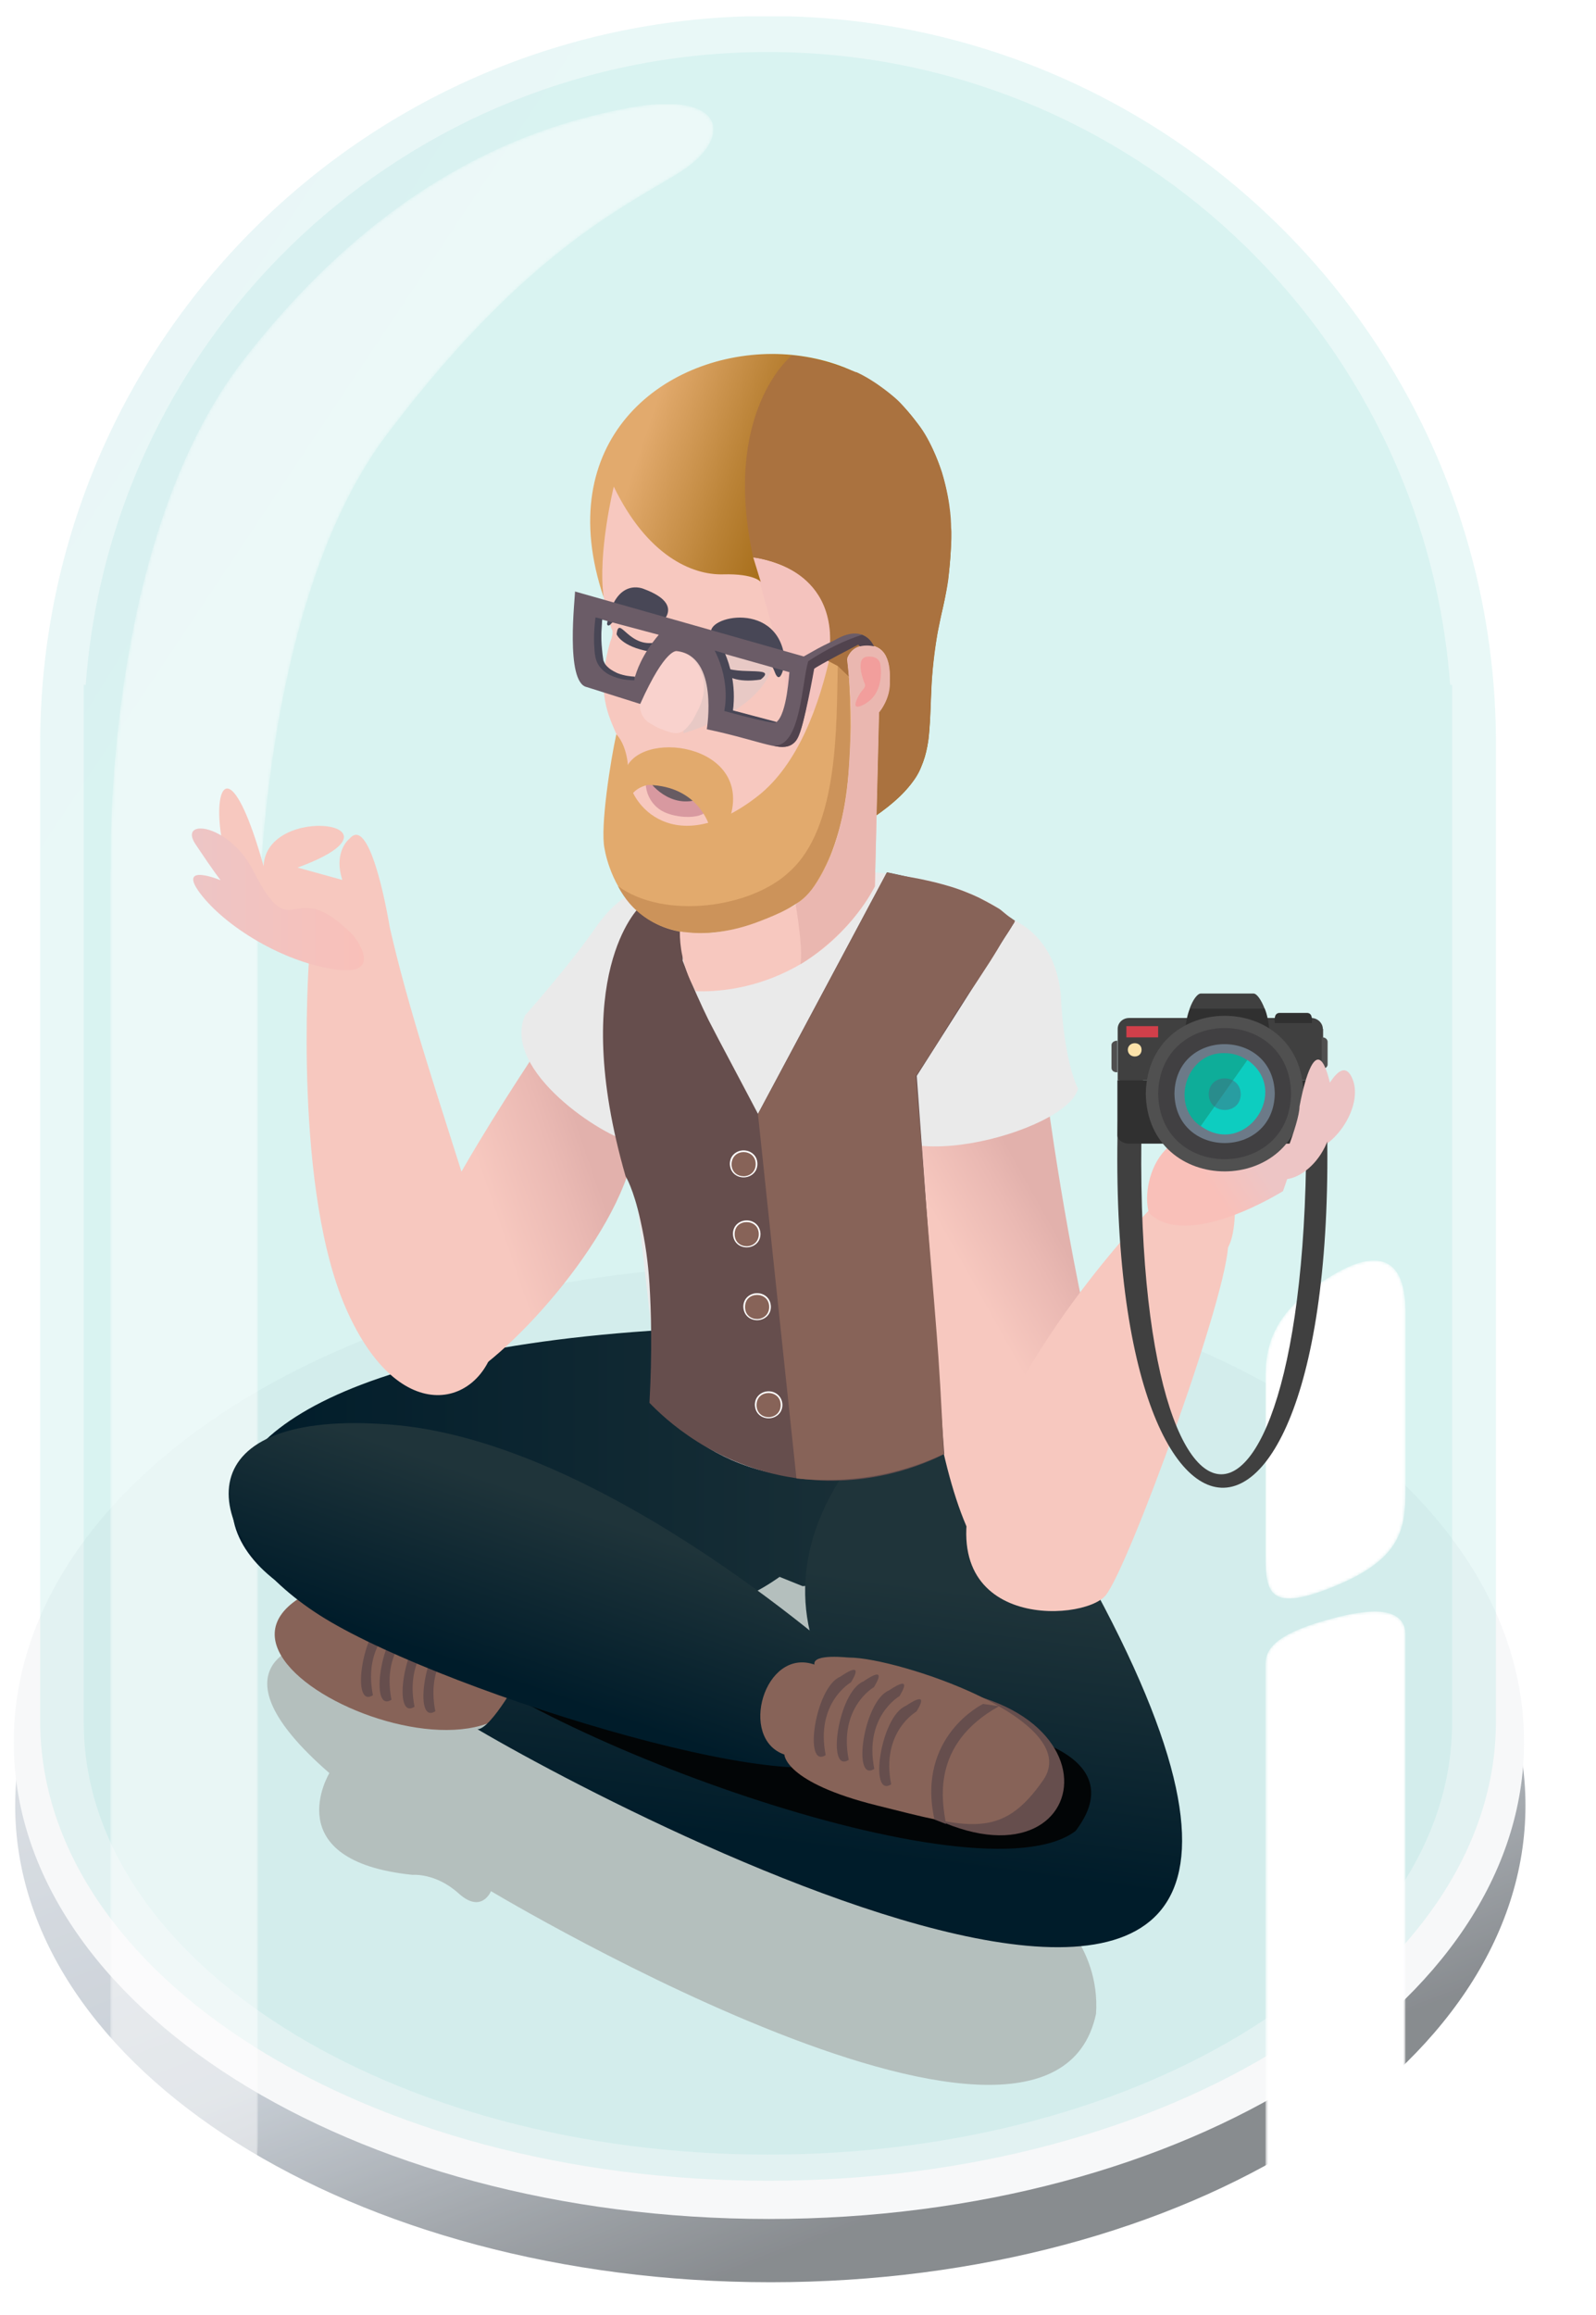 <?xml version="1.0" encoding="utf-8"?>
<!-- Generator: Adobe Illustrator 23.0.6, SVG Export Plug-In . SVG Version: 6.00 Build 0)  -->
<svg version="1.1"
	 id="svg310" xmlns:cc="http://creativecommons.org/ns#" xmlns:dc="http://purl.org/dc/elements/1.1/" xmlns:rdf="http://www.w3.org/1999/02/22-rdf-syntax-ns#" xmlns:svg="http://www.w3.org/2000/svg"
	 xmlns="http://www.w3.org/2000/svg" xmlns:xlink="http://www.w3.org/1999/xlink" x="0px" y="0px" viewBox="0 0 567.9 823.4"
	 style="enable-background:new 0 0 567.9 823.4;" xml:space="preserve">
<style type="text/css">
	.st0{opacity:0.73;}
	.st1{opacity:0;clip-path:url(#SVGID_2_);}
	.st2{clip-path:url(#SVGID_4_);fill:#3D4852;}
	.st3{clip-path:url(#SVGID_2_);}
	.st4{clip-path:url(#SVGID_6_);fill:url(#SVGID_7_);}
	.st5{clip-path:url(#SVGID_2_);fill:#F4F5F7;}
	.st6{opacity:0.11;enable-background:new    ;}
	.st7{clip-path:url(#SVGID_9_);}
	.st8{clip-path:url(#SVGID_11_);fill:url(#SVGID_12_);}
	.st9{opacity:8.999630e-02;enable-background:new    ;}
	.st10{clip-path:url(#SVGID_14_);}
	.st11{clip-path:url(#SVGID_16_);fill:url(#SVGID_17_);}
	.st12{opacity:0.49;enable-background:new    ;}
	.st13{clip-path:url(#SVGID_19_);}
	.st14{filter:url(#Adobe_OpacityMaskFilter);}
	.st15{clip-path:url(#SVGID_21_);fill:url(#SVGID_23_);}
	.st16{clip-path:url(#SVGID_21_);mask:url(#SVGID_22_);fill:url(#SVGID_24_);}
	.st17{filter:url(#Adobe_OpacityMaskFilter_1_);}
	.st18{clip-path:url(#SVGID_26_);fill:url(#SVGID_28_);}
	.st19{clip-path:url(#SVGID_26_);mask:url(#SVGID_27_);fill:url(#SVGID_29_);}
	.st20{filter:url(#Adobe_OpacityMaskFilter_2_);}
	.st21{clip-path:url(#SVGID_31_);fill:url(#SVGID_33_);}
	.st22{clip-path:url(#SVGID_31_);mask:url(#SVGID_32_);fill:url(#SVGID_34_);}
	.st23{fill:#F7C8BF;}
	.st24{fill:#B4BFBD;}
	.st25{clip-path:url(#SVGID_36_);fill:url(#SVGID_37_);}
	.st26{fill:#876358;}
	.st27{fill:#664E4D;}
	.st28{clip-path:url(#SVGID_39_);fill:url(#SVGID_40_);}
	.st29{fill:#020506;}
	.st30{clip-path:url(#SVGID_42_);fill:url(#SVGID_43_);}
	.st31{clip-path:url(#SVGID_45_);fill:url(#SVGID_46_);}
	.st32{clip-path:url(#SVGID_48_);fill:url(#SVGID_49_);}
	.st33{fill:#EAEAEA;}
	.st34{clip-path:url(#SVGID_51_);fill:url(#SVGID_52_);}
	.st35{fill:#FFFFFF;}
	.st36{fill:#F4C3BE;}
	.st37{fill:#E8C9C5;}
	.st38{fill:#484756;}
	.st39{fill:#484655;}
	.st40{fill:#F9D2CD;}
	.st41{fill:#E2AA6D;}
	.st42{clip-path:url(#SVGID_54_);fill:url(#SVGID_55_);}
	.st43{fill:#D899A0;}
	.st44{fill:#675B62;}
	.st45{fill:#6B5C67;}
	.st46{clip-path:url(#SVGID_57_);fill:url(#SVGID_58_);}
	.st47{clip-path:url(#SVGID_60_);fill:url(#SVGID_61_);}
	.st48{fill:#404040;}
	.st49{fill:#303030;}
	.st50{fill:#D13F4A;}
	.st51{fill:#505050;}
	.st52{fill:#414042;}
	.st53{fill:#6C7A88;}
	.st54{fill:#0DCDC0;}
	.st55{fill:#0EAD99;}
	.st56{opacity:0.46;}
	.st57{clip-path:url(#SVGID_63_);fill:#48647C;}
	.st58{fill:#FCE2AA;}
	.st59{clip-path:url(#SVGID_65_);fill:url(#SVGID_66_);}
	.st60{fill:#CC935A;}
	.st61{fill:#AA723F;}
	.st62{fill:#6B5C68;}
	.st63{fill:#51434E;}
	.st64{fill:#EAB7B0;}
	.st65{fill:#F29E9C;}
</style>
<title  id="title146">Technology-and-Startup-Insurance</title>
<g>
	<g class="st0">
		<g>
			<defs>
				<rect id="SVGID_1_" x="4.9" y="450.1" width="562.9" height="371.9"/>
			</defs>
			<clipPath id="SVGID_2_">
				<use xlink:href="#SVGID_1_"  style="overflow:visible;"/>
			</clipPath>
			<g class="st1">
				<g>
					<defs>
						<rect id="SVGID_3_" x="26.1" y="467.4" width="541.8" height="354.6"/>
					</defs>
					<clipPath id="SVGID_4_">
						<use xlink:href="#SVGID_3_"  style="overflow:visible;"/>
					</clipPath>
					<path class="st2" d="M297,467.4c149.6,0,270.9,79.4,270.9,177.3S446.6,822,297,822S26.1,742.7,26.1,644.7
						C26.1,546.8,147.4,467.4,297,467.4"/>
				</g>
			</g>
			<g class="st3">
				<defs>
					<path id="SVGID_5_" d="M273.1,472.6c148.4,0,269.7,75.9,269.7,169.6c0,93.7-120.3,169.6-268.6,169.6
						c-148.4,0-268.8-75.9-268.8-169.6S124.7,472.6,273.1,472.6"/>
				</defs>
				<clipPath id="SVGID_6_">
					<use xlink:href="#SVGID_5_"  style="overflow:visible;"/>
				</clipPath>
				
					<linearGradient id="SVGID_7_" gradientUnits="userSpaceOnUse" x1="-817.142" y1="1913.263" x2="-816.843" y2="1913.263" gradientTransform="matrix(756.614 875.476 1387.164 -477.519 -2035585.75 1629519)">
					<stop  offset="0" style="stop-color:#D8DDE3"/>
					<stop  offset="0.61" style="stop-color:#B4BDC7"/>
					<stop  offset="1" style="stop-color:#5C6166"/>
				</linearGradient>
				<polygon class="st4" points="419.6,330.1 768.8,734 128.7,954.4 -220.5,550.4 				"/>
			</g>
			<path class="st5" d="M273.6,450.1c148.4,0,268.7,75.9,268.7,169.6c0,93.7-120.3,169.6-268.7,169.6S4.9,713.3,4.9,619.7
				C4.9,526,125.2,450.1,273.6,450.1"/>
		</g>
	</g>
	<g class="st6">
		<g>
			<defs>
				<rect id="SVGID_8_" x="14.3" y="5.8" width="518" height="769.9"/>
			</defs>
			<clipPath id="SVGID_9_">
				<use xlink:href="#SVGID_8_"  style="overflow:visible;"/>
			</clipPath>
			<g class="st7">
				<defs>
					<path id="SVGID_10_" d="M14.3,612.2V612V262.5c1.2-142,116.7-256.8,259-256.8c142.3,0,257.8,114.8,259,256.8V612v0.2
						c0,90.3-116,163.5-259,163.5C130.3,775.7,14.3,702.5,14.3,612.2"/>
				</defs>
				<clipPath id="SVGID_11_">
					<use xlink:href="#SVGID_10_"  style="overflow:visible;"/>
				</clipPath>
				
					<linearGradient id="SVGID_12_" gradientUnits="userSpaceOnUse" x1="-815.58" y1="1913.024" x2="-815.282" y2="1913.024" gradientTransform="matrix(520.98 722.521 486.193 -774.218 -505234.938 2070329.875)">
					<stop  offset="0" style="stop-color:#4394B1"/>
					<stop  offset="1" style="stop-color:#33C0B4"/>
				</linearGradient>
				<polygon class="st8" points="255.5,-378.2 790.8,364.2 291.2,1159.7 -244.1,417.3 				"/>
			</g>
		</g>
	</g>
	<g class="st9">
		<g>
			<defs>
				<rect id="SVGID_13_" x="29.8" y="18.5" width="486.9" height="747.9"/>
			</defs>
			<clipPath id="SVGID_14_">
				<use xlink:href="#SVGID_13_"  style="overflow:visible;"/>
			</clipPath>
			<g class="st10">
				<defs>
					<path id="SVGID_15_" d="M29.8,612.7V243.6h0.7C39.8,117.7,144.9,18.5,273.2,18.5S506.6,117.7,516,243.6h0.7v369.1
						c0,84.8-109,153.7-243.4,153.7S29.8,697.5,29.8,612.7"/>
				</defs>
				<clipPath id="SVGID_16_">
					<use xlink:href="#SVGID_15_"  style="overflow:visible;"/>
				</clipPath>
				
					<linearGradient id="SVGID_17_" gradientUnits="userSpaceOnUse" x1="-815.585" y1="1913.026" x2="-815.286" y2="1913.026" gradientTransform="matrix(489.617 701.858 456.924 -752.076 -474801.125 2011139.5)">
					<stop  offset="0" style="stop-color:#4394B1"/>
					<stop  offset="1" style="stop-color:#33C0B4"/>
				</linearGradient>
				<polygon class="st11" points="256.4,-354.6 759.5,366.6 290,1139.4 -213.1,418.2 				"/>
			</g>
		</g>
	</g>
	<g class="st12">
		<g>
			<defs>
				<rect id="SVGID_18_" x="39.2" y="37" width="214.7" height="739.1"/>
			</defs>
			<clipPath id="SVGID_19_">
				<use xlink:href="#SVGID_18_"  style="overflow:visible;"/>
			</clipPath>
			<g class="st13">
				<defs>
					<path id="SVGID_20_" d="M65.5,771.3c-24.9-10.3-26.3-21.6-26.3-36.1V312.9c0-1.6,0.1-3.2,0.2-4.7
						c-0.2-13.4-0.2-119.3,47.5-180.5c51-65.4,102.7-83,137.1-89.4c34.4-6.4,37.7,11,17.1,23.5c-20.5,12.5-55.3,29.1-103.3,92.6
						c-43,56.8-45.9,161.1-46,182.2v3.8v419.3c0,9.9-0.7,16.4-8.9,16.4C79.1,776.1,73.5,774.6,65.5,771.3"/>
				</defs>
				<clipPath id="SVGID_21_">
					<use xlink:href="#SVGID_20_"  style="overflow:visible;"/>
				</clipPath>
				<defs>
					<filter id="Adobe_OpacityMaskFilter" filterUnits="userSpaceOnUse" x="-51.4" y="-288.9" width="403.7" height="1385.9">
						<feColorMatrix  type="matrix" values="1 0 0 0 0  0 1 0 0 0  0 0 1 0 0  0 0 0 1 0"/>
					</filter>
				</defs>
				<mask maskUnits="userSpaceOnUse" x="-51.4" y="-288.9" width="403.7" height="1385.9" id="SVGID_22_">
					<g class="st14">
						
							<linearGradient id="SVGID_23_" gradientUnits="userSpaceOnUse" x1="-816.755" y1="1913.057" x2="-816.456" y2="1913.057" gradientTransform="matrix(2058.747 3840.47 1115.746 -7086.341 -452965.812 16693471)">
							<stop  offset="0" style="stop-color:#FFFFFF"/>
							<stop  offset="0.54" style="stop-color:#999999"/>
							<stop  offset="0.83" style="stop-color:#0A0A0A"/>
							<stop  offset="1" style="stop-color:#000000"/>
						</linearGradient>
						<polygon class="st15" points="89.7,-288.9 352.3,200.9 211.2,1097 -51.4,607.2 						"/>
					</g>
				</mask>
				
					<linearGradient id="SVGID_24_" gradientUnits="userSpaceOnUse" x1="-816.755" y1="1913.057" x2="-816.456" y2="1913.057" gradientTransform="matrix(2058.747 3840.47 1115.746 -7086.341 -452965.812 16693471)">
					<stop  offset="0" style="stop-color:#FFFFFF"/>
					<stop  offset="0.54" style="stop-color:#FFFFFF"/>
					<stop  offset="0.83" style="stop-color:#FFFFFF"/>
					<stop  offset="1" style="stop-color:#FFFFFF"/>
				</linearGradient>
				<polygon class="st16" points="89.7,-288.9 352.3,200.9 211.2,1097 -51.4,607.2 				"/>
			</g>
		</g>
	</g>
</g>
<g>
	<defs>
		<path id="SVGID_25_" d="M475.2,575.4c-19.7,5.1-24.9,10.3-24.9,16.5v180.7c0,6.2,1.4,9.4,24.9,5c23.5-4.4,24.9-9.2,24.9-15.4
			V581.4c0-4.4-2.6-8.2-11.1-8.2C485.5,573.3,481,573.9,475.2,575.4"/>
	</defs>
	<clipPath id="SVGID_26_">
		<use xlink:href="#SVGID_25_"  style="overflow:visible;"/>
	</clipPath>
	<defs>
		<filter id="Adobe_OpacityMaskFilter_1_" filterUnits="userSpaceOnUse" x="428.8" y="485.1" width="92.7" height="385">
			<feColorMatrix  type="matrix" values="1 0 0 0 0  0 1 0 0 0  0 0 1 0 0  0 0 0 1 0"/>
		</filter>
	</defs>
	<mask maskUnits="userSpaceOnUse" x="428.8" y="485.1" width="92.7" height="385" id="SVGID_27_">
		<g class="st17">
			
				<linearGradient id="SVGID_28_" gradientUnits="userSpaceOnUse" x1="-817.831" y1="1912.736" x2="-817.533" y2="1912.736" gradientTransform="matrix(335.237 781.582 188.467 -1390.241 -85910.625 3298892)">
				<stop  offset="0" style="stop-color:#FFFFFF"/>
				<stop  offset="0.54" style="stop-color:#999999"/>
				<stop  offset="0.83" style="stop-color:#0A0A0A"/>
				<stop  offset="1" style="stop-color:#000000"/>
			</linearGradient>
			<polygon class="st18" points="462.3,485.1 521.6,623.4 488.1,870.1 428.8,731.8 			"/>
		</g>
	</mask>
	
		<linearGradient id="SVGID_29_" gradientUnits="userSpaceOnUse" x1="-817.831" y1="1912.736" x2="-817.533" y2="1912.736" gradientTransform="matrix(335.237 781.582 188.467 -1390.241 -85910.656 3298892.5)">
		<stop  offset="0" style="stop-color:#FFFFFF"/>
		<stop  offset="0.54" style="stop-color:#FFFFFF"/>
		<stop  offset="0.83" style="stop-color:#FFFFFF"/>
		<stop  offset="1" style="stop-color:#FFFFFF"/>
	</linearGradient>
	<polygon class="st19" points="462.3,485.1 521.6,623.4 488.1,870.1 428.8,731.8 	"/>
</g>
<g>
	<defs>
		<path id="SVGID_30_" d="M475.2,453c-19.7,11.4-24.9,22.7-24.9,36.5v63.6c0,13.7,1.4,20.7,24.9,11c23.5-9.7,24.9-20.4,24.9-34.1
			v-63.6c0-9.7-2.6-18-11.1-18C485.5,448.3,480.9,449.7,475.2,453"/>
	</defs>
	<clipPath id="SVGID_31_">
		<use xlink:href="#SVGID_30_"  style="overflow:visible;"/>
	</clipPath>
	<defs>
		<filter id="Adobe_OpacityMaskFilter_2_" filterUnits="userSpaceOnUse" x="426.3" y="392.6" width="97.8" height="237">
			<feColorMatrix  type="matrix" values="1 0 0 0 0  0 1 0 0 0  0 0 1 0 0  0 0 0 1 0"/>
		</filter>
	</defs>
	<mask maskUnits="userSpaceOnUse" x="426.3" y="392.6" width="97.8" height="237" id="SVGID_32_">
		<g class="st20">
			
				<linearGradient id="SVGID_33_" gradientUnits="userSpaceOnUse" x1="-816.716" y1="1912.491" x2="-816.417" y2="1912.491" gradientTransform="matrix(-500.353 1799.237 743.852 1210.259 -1830765.5 -844695.5)">
				<stop  offset="0" style="stop-color:#FFFFFF"/>
				<stop  offset="0.54" style="stop-color:#0A0A0A"/>
				<stop  offset="0.54" style="stop-color:#999999"/>
				<stop  offset="1" style="stop-color:#000000"/>
			</linearGradient>
			<polygon class="st21" points="524.1,487.4 484.6,629.6 426.3,534.7 465.8,392.6 			"/>
		</g>
	</mask>
	
		<linearGradient id="SVGID_34_" gradientUnits="userSpaceOnUse" x1="-816.716" y1="1912.491" x2="-816.417" y2="1912.491" gradientTransform="matrix(-500.353 1799.237 743.852 1210.259 -1830765.5 -844695.5)">
		<stop  offset="0" style="stop-color:#FFFFFF"/>
		<stop  offset="0.54" style="stop-color:#FFFFFF"/>
		<stop  offset="0.54" style="stop-color:#FFFFFF"/>
		<stop  offset="1" style="stop-color:#FFFFFF"/>
	</linearGradient>
	<polygon class="st22" points="524.1,487.4 484.6,629.6 426.3,534.7 465.8,392.6 	"/>
</g>
<g>
	<path class="st23" d="M225.4,161.2c0,0-21,19-7.8,62.5c0,0,1.1,0.8-0.5,4.7c-9.3,32.2,12.7,32.6,4.1,59.4
		c68.7,53.9,106.7-79.7,53.4-97.8C264.4,189,225.4,161.2,225.4,161.2"/>
	<path class="st24" d="M109,584.7c0,0-36.2,7.4,8.2,46c0,0-18.9,31.2,29.6,36.2c0,0,8.2-0.8,16.4,6.6c8.2,7.4,11.5-0.8,11.5-0.8
		c-11.3-6.9,198.8,121.8,215.3,43.6c1.6-24.7-17.3-38.6-17.3-38.6L303,540.4C303,540.4,105.8,552.7,109,584.7"/>
</g>
<g>
	<defs>
		<path id="SVGID_35_" d="M237.2,473c-257.5,15.3-151.7,153.7,16.4,95.3c5.8,5.8,23.8-7.4,23.8-7.4l8.2,3.3
			C437.4,553.8,314.6,464,258.6,464C248.9,464,241.2,466.7,237.2,473"/>
	</defs>
	<clipPath id="SVGID_36_">
		<use xlink:href="#SVGID_35_"  style="overflow:visible;"/>
	</clipPath>
	
		<linearGradient id="SVGID_37_" gradientUnits="userSpaceOnUse" x1="-816.522" y1="1913.274" x2="-816.224" y2="1913.274" gradientTransform="matrix(925.454 0 0 -925.454 755736.5 1771193.25)">
		<stop  offset="0" style="stop-color:#001C2A"/>
		<stop  offset="1" style="stop-color:#1F343A"/>
	</linearGradient>
	<rect x="-20.2" y="464" class="st25" width="457.6" height="162.7"/>
</g>
<g>
	<path class="st26" d="M117.3,563.4c-72.6,25.7,81.1,90.4,70.7,20.5L117.3,563.4z"/>
	<path class="st27" d="M141.7,577.1c0,0-12.7,7.2-9,25.9c-8,5.1-3.8-24.2,5.2-27.9C146.7,569.1,142.4,575.8,141.7,577.1"/>
	<path class="st27" d="M148.3,578.7c0,0-12.7,7.2-9,25.9c-8,5.1-3.8-24.2,5.2-27.9C153.3,570.7,149,577.5,148.3,578.7"/>
	<path class="st27" d="M156.5,581.2c0,0-12.7,7.2-9,25.9c-8,5.1-3.8-24.2,5.2-27.9C161.5,573.2,157.2,579.9,156.5,581.2"/>
	<path class="st27" d="M163.9,582.8c0,0-12.7,7.2-9,25.9c-8,5.1-3.8-24.2,5.2-27.9C168.9,574.8,164.6,581.6,163.9,582.8"/>
</g>
<g>
	<defs>
		<path id="SVGID_38_" d="M313.7,508.3c0,0-71.5,62.5,17.3,129l-145.5-41.9c0,0-10.7,19.7-15.6,19.7c70.9,41.6,390.5,202.1,180-115
			L313.7,508.3z"/>
	</defs>
	<clipPath id="SVGID_39_">
		<use xlink:href="#SVGID_38_"  style="overflow:visible;"/>
	</clipPath>
	
		<linearGradient id="SVGID_40_" gradientUnits="userSpaceOnUse" x1="-815.266" y1="1913.185" x2="-814.967" y2="1913.185" gradientTransform="matrix(46.18 -325.978 -325.978 -46.18 661670.438 -176743.109)">
		<stop  offset="0" style="stop-color:#001C2A"/>
		<stop  offset="1" style="stop-color:#1F343A"/>
	</linearGradient>
	<polygon class="st28" points="125.8,811 177.5,445.9 604.4,506.3 552.7,871.4 	"/>
</g>
<g>
	<path class="st29" d="M366.3,618.4c0,0,35.3,8.2,16.4,32.9c-34.7,26.1-198.2-34.6-232.6-70.7C119.7,549.4,353.9,624.2,366.3,618.4"
		/>
</g>
<g>
	<defs>
		<path id="SVGID_41_" d="M115.6,575.7c44.4,27.1,181.6,69,188.2,46.8l1.6-27.9c0,0-89.6-82.2-166.8-87.9c-4.3-0.3-8.4-0.5-12.2-0.5
			C62.6,506.2,73.7,550.1,115.6,575.7"/>
	</defs>
	<clipPath id="SVGID_42_">
		<use xlink:href="#SVGID_41_"  style="overflow:visible;"/>
	</clipPath>
	
		<linearGradient id="SVGID_43_" gradientUnits="userSpaceOnUse" x1="-814.724" y1="1912.839" x2="-814.425" y2="1912.839" gradientTransform="matrix(71.621 -206.6 -206.6 -71.621 453721.188 -30724.594)">
		<stop  offset="0" style="stop-color:#001C2A"/>
		<stop  offset="1" style="stop-color:#1F343A"/>
	</linearGradient>
	<polygon class="st30" points="19.7,629.9 88.6,431 348.3,521 279.4,719.9 	"/>
</g>
<g>
	<path class="st27" d="M331.7,600.3c75.8,7.6,52.2,85.7-16.4,36.2L331.7,600.3z"/>
	<path class="st26" d="M289.8,592.1c-17.8-6.2-27.2,26.3-10.7,32c0,0,0,9.9,32.9,18.1c32.9,8.2,44.4,12.3,59.2-9
		c14.8-21.4-51.8-43.6-69-43.6C302.2,589.7,289,588,289.8,592.1"/>
	<path class="st27" d="M302.8,598.4c0,0-12.7,7.2-9,25.9c-8,5.1-3.8-24.2,5.2-27.9C307.8,590.4,303.5,597.2,302.8,598.4"/>
	<path class="st27" d="M311,600.1c0,0-12.7,7.2-9,25.9c-8,5.1-3.8-24.2,5.2-27.9C316,592.1,311.7,598.8,311,600.1"/>
	<path class="st27" d="M320.1,603.3c0,0-12.7,7.2-9,25.9c-8,5.1-3.8-24.2,5.2-27.9C325.1,595.4,320.7,602.1,320.1,603.3"/>
	<path class="st27" d="M326.1,608.8c0,0-12.7,7.2-9,25.9c-8,5.1-3.8-24.2,5.2-27.9C331.1,600.9,326.8,607.6,326.1,608.8"/>
	<path class="st27" d="M349.8,606.1c0,0-23.8,11.5-17.3,41.1l4.1,1.6c-1.3-7.8-5.6-28.3,18.9-41.9L349.8,606.1z"/>
</g>
<g>
	<defs>
		<path id="SVGID_44_" d="M146.8,459c3.3,16.4-4.1,41.1,14,33.7c18.1-7.4,59.2-51.8,64.9-83.8l-29.6-42.7
			C196.2,366.1,143.6,442.6,146.8,459"/>
	</defs>
	<clipPath id="SVGID_45_">
		<use xlink:href="#SVGID_44_"  style="overflow:visible;"/>
	</clipPath>
	
		<linearGradient id="SVGID_46_" gradientUnits="userSpaceOnUse" x1="-816.036" y1="1912.932" x2="-815.737" y2="1912.932" gradientTransform="matrix(325.985 -111.942 -111.942 -325.985 480288.906 532687.688)">
		<stop  offset="0" style="stop-color:#F7C8BF"/>
		<stop  offset="0.411" style="stop-color:#F7C8BF"/>
		<stop  offset="0.668" style="stop-color:#EAB9B3"/>
		<stop  offset="0.787" style="stop-color:#E2B1AC"/>
		<stop  offset="1" style="stop-color:#E2B1AC"/>
	</linearGradient>
	<polygon class="st31" points="101.6,380.3 217,340.6 266.9,486 151.5,525.6 	"/>
</g>
<g>
	<path class="st23" d="M109.9,342.3c0,0-5.8,82.2,14,124.9c19.7,42.7,49.3,32,52.6,8.2c3.3-23.8-24.7-87.9-37.8-145.5
		c0,0-6.5-40.5-14.2-31.7c0,0-6,4.4-2.7,14.8l-15.9-4.4c42.8-15.7-11.2-23.3-12.1-0.5C73.3,235.1,67.2,328.3,109.9,342.3"/>
</g>
<g>
	<defs>
		<path id="SVGID_47_" d="M69.7,300.5c6.6,9.9,8.8,12.6,8.8,12.6s-15.9-6.6-7.1,4.9c8.8,11.5,29,24.1,47.7,26.8
			c18.6,2.7,6.6-12.1,6.6-12.1c-10.7-10.8-15.9-10.1-20.1-9.4c-4.6,0.8-7.8,1.5-15.5-13.6c-5.1-10.1-14-15-18.7-15
			C68.3,294.7,67.1,296.7,69.7,300.5"/>
	</defs>
	<clipPath id="SVGID_48_">
		<use xlink:href="#SVGID_47_"  style="overflow:visible;"/>
	</clipPath>
	
		<linearGradient id="SVGID_49_" gradientUnits="userSpaceOnUse" x1="-814.675" y1="1912.006" x2="-814.377" y2="1912.006" gradientTransform="matrix(204.775 0 0 -204.775 166893.609 391852.781)">
		<stop  offset="0" style="stop-color:#EDC5C5"/>
		<stop  offset="1" style="stop-color:#F9C0B9"/>
	</linearGradient>
	<rect x="62.6" y="294.7" class="st32" width="75" height="52.8"/>
</g>
<g>
	<path class="st33" d="M228.7,316.9c0,0-7.4-0.4-16.8,13.1c-9.4,13.6-25.1,31.2-25.1,31.2c-8.5,19.8,28.4,43.4,37.4,44.8l8.2,71.9
		c0,0-1.6,18.1,2.5,22.6c4.1,4.5,32,39.4,94.9,18.9c0,0,11.5-4.9,21-12.3c9.4-7.4,12.3-177.1,12.3-177.1
		C337.9,299.8,249.8,309.7,228.7,316.9"/>
</g>
<g>
	<defs>
		<path id="SVGID_50_" d="M324.3,403.1c0,0,0.8,112.6,24.7,149.6c23.8,37,56.7-5.8,43.6-56.7C379.4,445,372,385.9,372,385.9
			L324.3,403.1z"/>
	</defs>
	<clipPath id="SVGID_51_">
		<use xlink:href="#SVGID_50_"  style="overflow:visible;"/>
	</clipPath>
	
		<linearGradient id="SVGID_52_" gradientUnits="userSpaceOnUse" x1="-817.06" y1="1913.624" x2="-816.762" y2="1913.624" gradientTransform="matrix(336.99 -187.371 -187.371 -336.99 634235.5 492282.031)">
		<stop  offset="0" style="stop-color:#F7C8BF"/>
		<stop  offset="0.277" style="stop-color:#F7C8BF"/>
		<stop  offset="0.489" style="stop-color:#EAB9B3"/>
		<stop  offset="0.588" style="stop-color:#E2B1AC"/>
		<stop  offset="1" style="stop-color:#E2B1AC"/>
	</linearGradient>
	<polygon class="st34" points="237.8,434 386.5,351.3 492.3,541.5 343.6,624.2 	"/>
</g>
<g>
	<path class="st23" d="M413.1,426.1c0,0-47.7,46.8-65.7,100.3c-18.1,53.4,37.8,50.9,46,41.1c8.2-9.9,44.4-109.3,43.6-125.7
		L413.1,426.1z"/>
	<path class="st33" d="M308.8,365.8c-16.8-40.2,62.6-64,68.6-12.7c1.2,25.5,6.2,34.1,6.2,34.1c-3.7,15.8-73.6,34.2-74.4,5.7
		C310.4,381,308.8,365.8,308.8,365.8"/>
	<path class="st27" d="M227.5,322.7c0,0-25.5,24.2-4.9,95.7c0,0,2.8,4.3,5.3,15.8c1.8,8.1,2.7,14.8,3.2,22.5c0.6,9.6,1,23.9,0,42.3
		c5.3,5.5,22.9,22.4,51.6,26.7c26.1,3.9,46.2-4.9,53.3-8.5c-3.3-44.8-6.5-89.7-9.8-134.5L361,328c0,0-8.4-10.3-45.4-17.7l-45.9,85.9
		c-1.7-3.2-4.3-8.2-7.5-14.2c-6.2-11.7-7.7-14.5-10.1-19.2c-2.4-4.9-5.7-12-9.2-21.1c0.5-11,1.1-14.4,1.7-14.5
		C244.7,327.2,244.8,327.2,227.5,322.7"/>
	<path class="st26" d="M315.6,310.3c1.2,0.3,3.1,0.7,5.4,1.2c2.8,0.5,4.1,0.7,6.6,1.2c0.4,0.1,2.9,0.6,5.7,1.3
		c2.6,0.7,6.7,1.7,11.6,3.8c1.8,0.7,3.1,1.4,3.6,1.6c2,1,3.4,1.8,4.5,2.4c1.7,1,2.5,1.4,3,1.8c0.9,0.7,2,1.7,3.1,2.5
		c0.3,0.2,0.6,0.4,0.9,0.6c0.8,0.6,1,0.6,1.1,0.8c0.1,0.3-0.2,0.5-0.9,1.7c-0.2,0.3-0.2,0.3-0.4,0.7c-1,1.7-2.3,3.5-2.3,3.5
		c-1.4,2.1-1.8,3.2-3.9,6.5c-0.9,1.5-1.7,2.7-3.4,5.3c-2.9,4.5-5.2,7.8-5.7,8.5c-1.5,2.3-2.7,4-3.7,5.6c-2.4,3.7-4,6.4-4.7,7.5
		c-1.9,3.2-5,8.2-10.2,15.9c0.3,4,0.8,10,1.4,17.3c0.9,11.2,1.5,19,1.7,21.9c1.1,14,3.2,38.3,4.3,52.6c0.8,9.9,1.7,24.6,2.5,42.7
		c-5.3,2.5-11.9,5-19.7,6.8c-13.2,3-24.7,2.7-32.7,1.9c-4.6-43.2-9.1-86.4-13.7-129.6C285.1,367.6,300.3,339,315.6,310.3"/>
	<path class="st26" d="M264.6,418.6c-2.2,0-4.6-1.4-4.6-4.5c0.1-3.1,2.4-4.6,4.6-4.6c2.2,0,4.6,1.4,4.6,4.5
		C269.2,417.2,266.8,418.6,264.6,418.6"/>
	<path class="st35" d="M264.6,409.8c2.1,0,4.3,1.4,4.3,4.3c0,2.8-2.2,4.3-4.3,4.3c-2.1,0-4.3-1.4-4.3-4.3
		C260.4,411.2,262.5,409.8,264.6,409.8 M264.6,409.2L264.6,409.2c-2.4,0-4.9,1.7-4.9,4.8l0,0l0,0c0.1,3.2,2.5,4.8,4.9,4.8
		c2.4,0,4.9-1.7,4.9-4.8v0v0C269.5,410.9,267,409.2,264.6,409.2"/>
	<path class="st26" d="M265.7,443.5c-2.2,0-4.6-1.4-4.6-4.5c0.1-3.1,2.4-4.6,4.6-4.6c2.2,0,4.6,1.4,4.6,4.5
		C270.2,442.1,267.9,443.5,265.7,443.5"/>
	<path class="st35" d="M265.7,434.7c2.1,0,4.3,1.4,4.3,4.3c0,2.8-2.2,4.3-4.3,4.3c-2.1,0-4.3-1.4-4.3-4.3
		C261.4,436.1,263.5,434.7,265.7,434.7 M265.7,434.1L265.7,434.1c-2.4,0-4.9,1.7-4.9,4.8l0,0l0,0c0.1,3.2,2.5,4.8,4.9,4.8
		c2.4,0,4.9-1.7,4.9-4.8v0v0C270.5,435.8,268.1,434.1,265.7,434.1"/>
	<path class="st26" d="M269.4,469.4c-2.2,0-4.6-1.4-4.6-4.5c0.1-3.1,2.4-4.6,4.6-4.6c2.2,0,4.6,1.4,4.6,4.5
		C273.9,467.9,271.6,469.4,269.4,469.4"/>
	<path class="st35" d="M269.4,460.6c2.1,0,4.3,1.4,4.3,4.3c0,2.8-2.2,4.3-4.3,4.3c-2.1,0-4.3-1.4-4.3-4.3
		C265.1,462,267.2,460.6,269.4,460.6 M269.4,460v0.6V460L269.4,460c-2.4,0-4.9,1.7-4.9,4.8l0,0l0,0c0.1,3.2,2.5,4.8,4.9,4.8
		c2.4,0,4.9-1.7,4.9-4.8v0v0C274.2,461.6,271.8,460,269.4,460"/>
	<path class="st26" d="M273.5,504.3c-2.2,0-4.6-1.4-4.6-4.5c0.1-3.1,2.4-4.6,4.6-4.6c2.2,0,4.6,1.4,4.6,4.5
		C278,502.9,275.7,504.3,273.5,504.3"/>
	<path class="st35" d="M273.5,495.5c2.1,0,4.3,1.4,4.3,4.3c0,2.8-2.2,4.3-4.3,4.3c-2.1,0-4.3-1.4-4.3-4.3
		C269.2,496.9,271.3,495.5,273.5,495.5 M273.5,494.9v0.6V494.9L273.5,494.9c-2.4,0-4.9,1.7-4.9,4.8l0,0l0,0c0.1,3.2,2.5,4.8,4.9,4.8
		c2.4,0,4.9-1.7,4.9-4.8v0v0C278.3,496.6,275.9,494.9,273.5,494.9"/>
	<path class="st36" d="M267.1,196c0,0,13.3,44.7,13.1,52c-0.2,7.3,15.5,9.7,16.3-9.7C297.2,219,291.3,192.4,267.1,196"/>
	<path class="st37" d="M248.3,229.1c0,0-5.3,5.1-4.2,6c1.6-0.3-1.1,25.1-0.9,25.7c0,0,28.1-7.5,32-25L248.3,229.1z"/>
	<path class="st38" d="M234.6,222.1c0,0,9.9-6.9-5.5-12.6c0,0-10-4.6-13.1,12.4c0,0,0.2,1.5,1.6-0.2
		C219,220.1,230.4,213.4,234.6,222.1"/>
	<path class="st38" d="M253.2,225.6c-2.8-6.4,24.5-12.5,26.1,9.7c0,0-1.5,9.9-3.8,3.3C272.1,230,258.9,232.5,253.2,225.6"/>
	<path class="st39" d="M234.6,228.2c-10.8,3.4-14.3-10-15.2-2.6c0,0,1.6,4.4,11.9,6.2L234.6,228.2z"/>
	<path class="st39" d="M255.9,236c4.1,5.1,21.6,0.3,14.8,5.7c0,0-8.2,1.6-12.6-1.8L255.9,236z"/>
	<path class="st40" d="M239.8,231.9c-1.1,0.4-2.8,1.1-4.2,2.5c-1.8,1.8-1.8,3.3-3.1,6.5c-2.5,6.2-5.1,6.8-4.8,10.4
		c0,0.5,0.2,2.6,1.7,4.4c0.7,0.9,1.5,1.4,2.8,2.1c1.7,1.1,3.2,1.6,3.5,1.7c2.7,1,4.3,1.6,6.1,1.1c1.7-0.5,2.7-1.8,3.9-3.3
		c1.2-1.5,1.7-3,2.2-3.8c0.6-1.1,4.3-7.5,1.7-14.2c-0.5-1.4-2.3-5.8-6.5-7.1C241.8,231.7,240.7,231.7,239.8,231.9"/>
	<path class="st41" d="M300,198.3c0,0-1.6,62.4-30.4,84.9c-28.8,22.5-46,3.8-46.3-8.5c0.6-3.4-0.9-10.4-4-13.5c-2,9-5.8,33-4.2,40.6
		c1.1,6.8,11.8,49.8,68.7,19.4C283.9,321.3,312.6,309.2,300,198.3"/>
</g>
<g>
	<defs>
		<path id="SVGID_53_" d="M214.8,212.5c-2.2-15.9,3.6-39.4,3.6-39.4c11.8,24.4,27.7,31.5,38.9,31.2c11.2-0.3,13.4,2.7,13.4,2.7
			l-2.7-8.8c35.1,6,26.6,36.7,26.6,36.7l3.6,1.9l11.5,11.2l1.1,42.7c30-20.1,14.4-33.1,24.7-74.5c13.7-62.1-23.5-90.3-60.8-90.3
			C235.4,126,196.1,157,214.8,212.5"/>
	</defs>
	<clipPath id="SVGID_54_">
		<use xlink:href="#SVGID_53_"  style="overflow:visible;"/>
	</clipPath>
	
		<linearGradient id="SVGID_55_" gradientUnits="userSpaceOnUse" x1="-817.394" y1="1914.751" x2="-817.096" y2="1914.751" gradientTransform="matrix(-253.071 -87.618 -87.618 253.071 -38801.789 -555973.25)">
		<stop  offset="0" style="stop-color:#945B00"/>
		<stop  offset="0.192" style="stop-color:#9F660F"/>
		<stop  offset="0.561" style="stop-color:#BB8337"/>
		<stop  offset="1" style="stop-color:#E2AA6D"/>
	</linearGradient>
	<polygon class="st42" points="332.7,338.1 145.2,273.2 212.5,78.8 400,143.7 	"/>
</g>
<g>
	<path class="st23" d="M301.4,234.4c0,0,4.9-2.4,5.5-4c0.5-1.6,10-2.6,9.7,10.6h1.5c0,0-0.5,7.5-5.3,12.4l-1.5,61.9
		c-3.2,5.8-12.4,21.1-31.4,30.3c-13.4,6.5-25.7,7.2-32.3,7c-1.7-3-3.7-7.2-4.8-12.6c-0.7-3.2-0.9-6.2-0.9-8.6
		c0.5-0.1,1.4,0.2,1.9,0.1c5.2,0.5,7.9,0.4,7.9,0.4c9.7-0.5,21-5,27.9-8.4c5.6-2.4,8.7-4.9,11.8-10.1
		C303.5,291.9,304.2,257.7,301.4,234.4"/>
	<path class="st43" d="M229.8,279.1c0,0,0,5.1,4.6,8.6c4.6,3.5,15.2,4,17.2,0.5l-1.8-2.9c0,0-11.3-0.9-18.3-6.4L229.8,279.1z"/>
	<path class="st44" d="M230.9,277.8c0,0,7.3,10.6,18.6,6.2C249.5,284,233.6,276.2,230.9,277.8"/>
	<path class="st41" d="M222.3,274.7c3.9-15.8,46-10.6,37.4,16.4l-7.3,2.7c0,0-3.8-14.2-21.7-14.6c0,0-3.8,0.4-6.2,3.8
		C222.1,286.6,222.3,274.7,222.3,274.7"/>
	<path class="st45" d="M204.6,210.4c0.1,1.8-3.6,32.4,4.2,34c0,0,19,6,19,6c9.1-20.3,13.1-18.8,13.1-18.8
		c15,1.8,10.6,27.8,10.6,27.8c35.6,7.5,30.6,16.1,38.7-24.7L204.6,210.4z M225.8,241.3l-9.1-2.5c-3.3-1.2-2.9-13.4-2.5-18.4
		l20.2,5.4C228.3,233,226.4,239,225.8,241.3 M276.2,256.9l-15.5-4.1c1.1-9.1-1.2-16.4-2.8-20.2l23,6.5
		C280.8,239.1,280.1,254.1,276.2,256.9"/>
	<path class="st39" d="M226,240.7c-0.1,0.3-0.2,0.7-0.3,1.1c0,0.1,0,0.2,0,0.2c-0.9,0-1.9-0.1-2.9-0.2c-2.4-0.3-4.3-1-5.8-1.7
		c-1-0.5-2.6-1.5-3.8-3.2c-1.4-2-1.6-4-1.8-7.8c-0.2-4.8,0.5-9.4,0.5-9.5l2.4,0.6c-0.3,3.1-0.5,6.7-0.1,10.6
		c0.1,1.4,0.3,2.8,0.5,4.1c0.1,0.3,0.3,0.7,0.5,1.1c0.1,0.2,0.5,0.8,1.2,1.4c1.3,1.2,2.9,1.8,3.2,2C222,240.4,224.4,240.6,226,240.7
		"/>
	<path class="st39" d="M276.1,256.9c0,0,1.2,1.4-18.4-4c0,0,2.5-9.9-3.4-21.5l3.7,1.1c1.6,3.8,4,11.1,2.8,20.2l15.5,4.1
		C276.2,256.8,276.1,256.9,276.1,256.9"/>
	<path class="st23" d="M439.4,422.6c1,26.7-5.1,32.6-27.9,13.1C411.5,435.8,425.2,420.4,439.4,422.6"/>
</g>
<g>
	<defs>
		<path id="SVGID_56_" d="M452.6,391.9c0,0-4.9,21.9-7.1,19.2c-30.1-20.4-40.1,8.3-36.7,20.3c13.7,13.7,47.7-7.7,47.7-7.7
			s9.9-25.7,6-36.2c-1-2.7-2.1-3.7-3.3-3.7C455.9,383.8,452.6,391.9,452.6,391.9"/>
	</defs>
	<clipPath id="SVGID_57_">
		<use xlink:href="#SVGID_56_"  style="overflow:visible;"/>
	</clipPath>
	
		<linearGradient id="SVGID_58_" gradientUnits="userSpaceOnUse" x1="-818.173" y1="1914.08" x2="-817.875" y2="1914.08" gradientTransform="matrix(182.058 -121.434 -121.434 -182.058 381806.188 249546.688)">
		<stop  offset="0" style="stop-color:#F9C0B9"/>
		<stop  offset="0.226" style="stop-color:#F9C0B9"/>
		<stop  offset="0.512" style="stop-color:#EDC5C5"/>
		<stop  offset="1" style="stop-color:#EDC5C5"/>
	</linearGradient>
	<polygon class="st46" points="377.1,402.7 447.5,355.8 494.5,426.2 424.1,473.2 	"/>
</g>
<g>
	<defs>
		<path id="SVGID_59_" d="M466.8,398.5c0,0-13.1,9.3-3.3,11c9.9,1.6,22.5-15.9,17.5-26.3c-0.8-1.7-1.8-2.5-2.8-2.5
			C473.3,380.7,466.8,398.5,466.8,398.5"/>
	</defs>
	<clipPath id="SVGID_60_">
		<use xlink:href="#SVGID_59_"  style="overflow:visible;"/>
	</clipPath>
	
		<linearGradient id="SVGID_61_" gradientUnits="userSpaceOnUse" x1="-822.952" y1="1912.649" x2="-822.654" y2="1912.649" gradientTransform="matrix(74.755 0 0 -74.755 61979.988 143376.828)">
		<stop  offset="0" style="stop-color:#EDC5C5"/>
		<stop  offset="7.425750e-02" style="stop-color:#EDC5C5"/>
		<stop  offset="0.603" style="stop-color:#EDC5C5"/>
		<stop  offset="1" style="stop-color:#EDC5C5"/>
	</linearGradient>
	<rect x="453.7" y="380.7" class="st47" width="32.3" height="30.4"/>
</g>
<g>
	<path class="st48" d="M470.7,366c0-2.1-1.9-3.9-4.1-3.9h-64.8c-2.3,0-4.1,1.7-4.1,3.9v18.3h73.1V366z"/>
	<path class="st48" d="M406.9,380.2c-9.3,192.7,64,191.8,57.5,0.2c0,0,7-0.5,7-0.5c11.3,201.9-85.3,196.9-72.7-2.1L406.9,380.2z"/>
	<path class="st49" d="M397.6,384.3v19.5c0,1.7,1.9,3,4.1,3h64.8c2.3,0,4.1-1.4,4.1-3v-19.5H397.6z"/>
	<rect x="400.8" y="365" class="st50" width="11.3" height="4"/>
	<path class="st49" d="M466.8,363.9c0.1-1.4,0.2-3.6-1.8-3.6c0,0-9.6,0-9.6,0c-2,0-1.9,2.1-1.8,3.6H466.8z"/>
	<path class="st51" d="M470.6,369h-0.3v11.2c1,0.1,2.1-0.6,2.1-1.5v-8.1C472.4,369.7,471.6,369,470.6,369"/>
	<path class="st51" d="M397.3,381.4h0.3v-11.2c-1-0.1-2.1,0.6-2.1,1.5v8.1C395.5,380.8,396.3,381.4,397.3,381.4"/>
	<path class="st48" d="M446,353.4h-18.7c-1.2,0-2.8,2.1-4,5.4H450C448.7,355.5,447.2,353.4,446,353.4"/>
	<path class="st49" d="M450,358.7h-26.6c-1.8,4.2-2.5,12.8,0,12.4c0,0,26.7,0,26.7,0C452.5,371.5,451.8,362.9,450,358.7"/>
	<path class="st51" d="M463.8,389c-0.6,36.9-55.5,36.9-56.1,0C408.4,352.1,463.2,352.1,463.8,389"/>
	<path class="st52" d="M459.4,389c-0.5,31.1-46.8,31.1-47.3,0C412.7,357.9,458.9,357.9,459.4,389"/>
	<path class="st53" d="M453.6,389c-0.4,23.5-35.3,23.4-35.7,0C418.3,365.5,453.2,365.6,453.6,389"/>
	<path class="st54" d="M443.8,377l-16.6,23.5C443,412,459.7,388,443.8,377"/>
	<path class="st55" d="M435.8,374.6c-13.6-0.5-19.6,18.4-8.6,26l16.6-23.5C441.5,375.5,438.7,374.6,435.8,374.6"/>
	<g class="st56">
		<g>
			<defs>
				<rect id="SVGID_62_" x="430.1" y="383.6" width="11.4" height="11.3"/>
			</defs>
			<clipPath id="SVGID_63_">
				<use xlink:href="#SVGID_62_"  style="overflow:visible;"/>
			</clipPath>
			<path class="st57" d="M441.5,389.2c-0.1,7.5-11.3,7.5-11.4,0C430.2,381.7,441.3,381.7,441.5,389.2"/>
		</g>
	</g>
	<path class="st58" d="M406.2,373.4c0,3.2-4.8,3.2-4.9,0C401.4,370.3,406.2,370.3,406.2,373.4"/>
</g>
<g>
	<defs>
		<path id="SVGID_64_" d="M462.4,393.6c0,6-8.2,25.2-8.2,25.2c6.6,3.8,24.7-8.8,19.2-32.9c-1.5-6.6-3-9-4.4-9
			C465.3,376.9,462.4,393.6,462.4,393.6"/>
	</defs>
	<clipPath id="SVGID_65_">
		<use xlink:href="#SVGID_64_"  style="overflow:visible;"/>
	</clipPath>
	
		<linearGradient id="SVGID_66_" gradientUnits="userSpaceOnUse" x1="-818.86" y1="1917.914" x2="-818.562" y2="1917.914" gradientTransform="matrix(34.912 -76.124 -76.124 -34.912 175045.484 5041.702)">
		<stop  offset="0" style="stop-color:#EDC5C5"/>
		<stop  offset="7.425750e-02" style="stop-color:#EDC5C5"/>
		<stop  offset="0.603" style="stop-color:#EDC5C5"/>
		<stop  offset="1" style="stop-color:#EDC5C5"/>
	</linearGradient>
	<polygon class="st59" points="436.9,414.7 458.5,367.5 496.2,384.8 474.6,432 	"/>
</g>
<g>
	<path class="st60" d="M298.1,236.9c-0.5,21.7,0.3,57.2-17,73c-13.8,13.2-44.8,17.3-61.2,5.3c9.6,18.6,31.5,20,50.9,12.3
		c5.4-2.1,13.4-5.3,17.9-10.8c11.9-17.6,15.2-38.4,13.4-75.8L298.1,236.9z"/>
	<path class="st61" d="M281.8,126.4c0,0-25.1,19.9-13.8,71.9c0,0,27.9,2.2,27.4,30.1c0,0-0.2,5.4-0.9,6.6l3.6,1.9l4,3.9l-0.7-6.5
		c0,0,4.6-2.6,5.3-3.8l4.3-0.7c0,0,5.8,0.4,5.6,11.1c0,0.3,0,0.7,0,1.2c0,1.1-0.1,3.3-0.9,5.8c-0.8,2.4-1.9,4.2-2.9,5.4l-0.9,36.7
		c0,0,13.1-8.9,15.9-17.3c0,0,2.3-5.7,2.7-11l0.5-6.7l0.5-11.9c0,0,0.4-7.9,2.1-17.9l1.5-7.3c0,0,2.2-9.1,2.5-13.5
		c0,0,1.4-13.7,0.8-16.8c0,0,0.3-7.8-3.2-19.5c0,0-3.1-9.9-7.8-16.3c0,0-5.2-7-8.5-9.9c0,0-6.7-6.1-14.1-9.5
		C304.6,132.7,294.1,127.6,281.8,126.4"/>
	<path class="st23" d="M301.4,234.4c0,0,1.6-6.3,9.6-4.5"/>
	<path class="st62" d="M282.8,235.3c3.5-2,6.3-3.5,8-4.5c3.5-1.9,5.4-2.6,7.3-3.7c5.2-2.8,10.3-2.5,12.8,2.7c0,0-2.8,0.9-4.3,0.7
		l-1.3-1.3c-5.1,2.6-14.2,7.4-17.7,9.8L282.8,235.3z"/>
	<path class="st63" d="M275.1,265.2c9.9,0.9,10.2-22.7,12.5-30c6.6-4.4,13.2-7.5,19.1-9.4c1.9,0.8,3.1,1.8,4.3,4.1
		c0,0-3.3,1-4.3,0.7l-1.3-1.3c0,0-14.7,7.6-15.7,8.6c0,0-3.6,20.7-5.9,24.7C283.8,262.5,282.1,267.2,275.1,265.2"/>
	<path class="st64" d="M283.1,321.6c0,0,2.8,16.1,1.7,21.4c0,0,17.2-9.9,26.5-27.7l1.5-61.9c0,0,4.3-5,3.8-11.2
		c0,0,1.1-10.9-5.6-12.3c0,0-8.4-2.1-9.5,5.3c0,0,1.7,14.6,1.3,23.6c0,0-0.8,19.7-1.7,24.3c0,0-1.9,13.6-6.2,22.7
		C294.8,305.7,290.2,317.8,283.1,321.6"/>
	<path class="st65" d="M307.6,243c0,0-3.6-8.8,0.8-9.4c4.4-0.5,4.8,2.5,4.8,2.5s2,10-5.3,14.2c-0.1,0.1-2.6,1.6-3.3,0.9
		c-0.7-0.7,0.6-3.4,1.8-5.1c0.3-0.4,0.6-0.7,0.8-1c0.1-0.1,0.4-0.4,0.5-0.8C308,243.7,307.7,243.1,307.6,243"/>
</g>
</svg>
